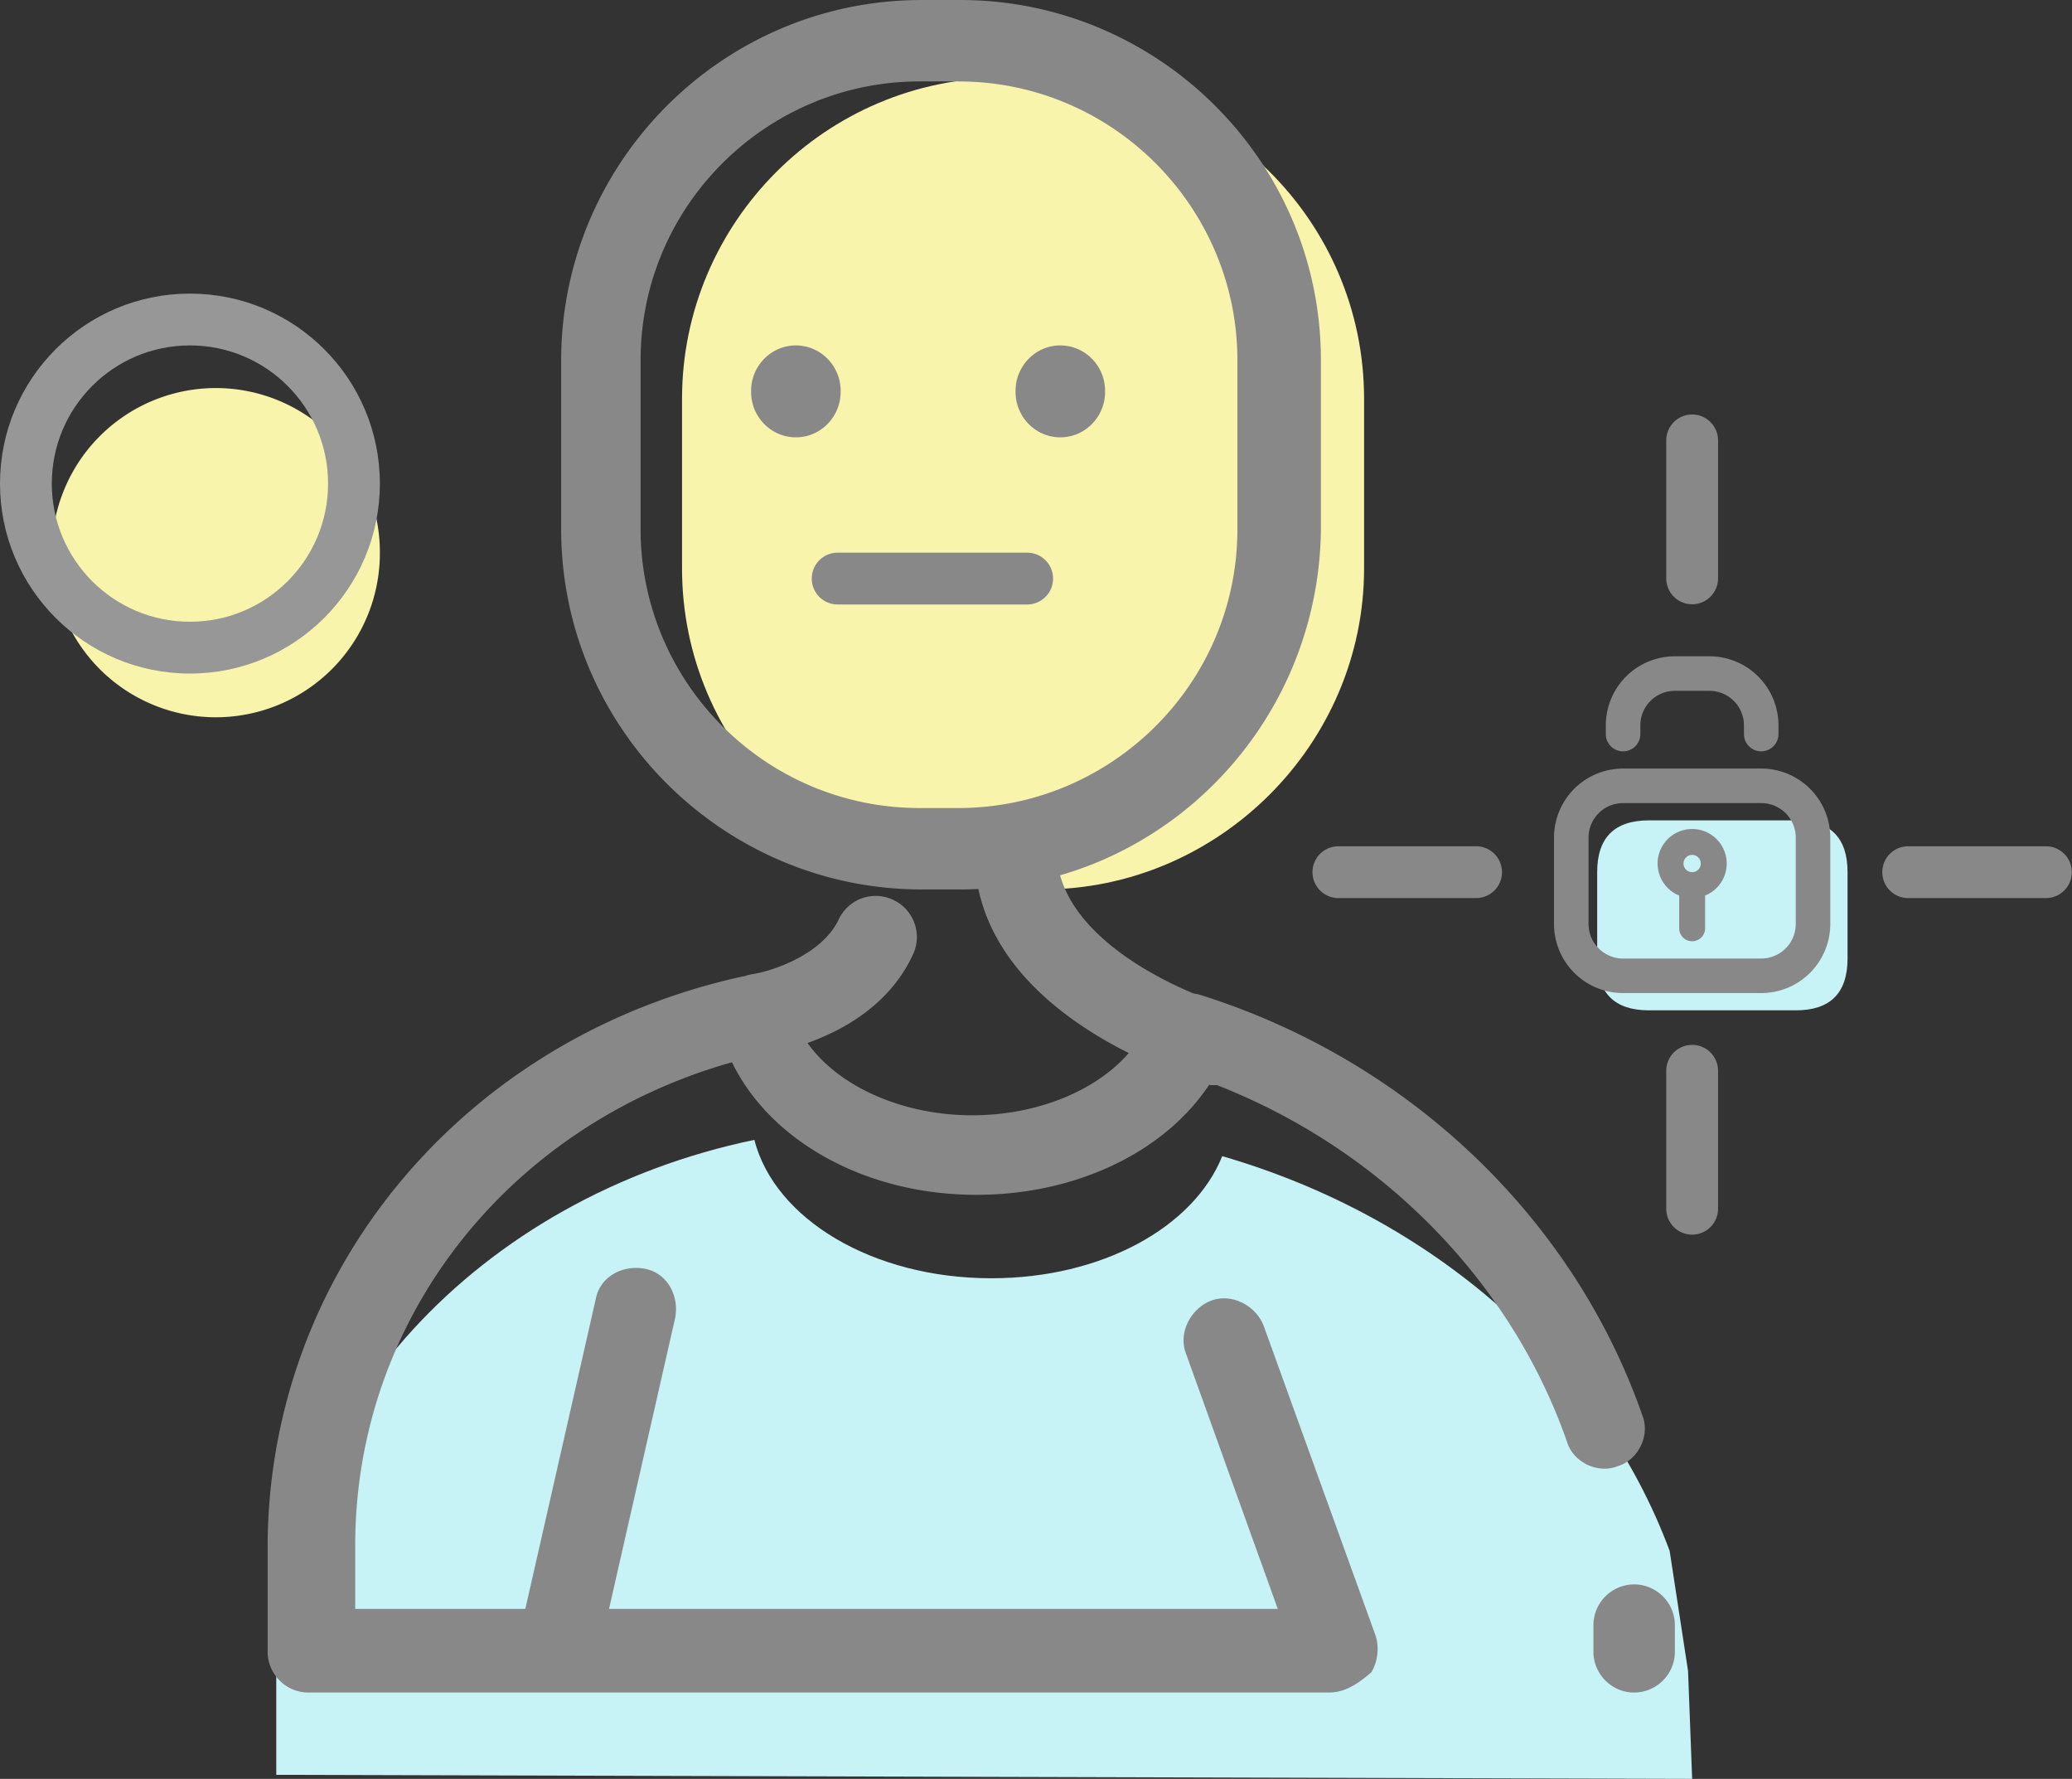 <?xml version="1.0" standalone="no"?><!DOCTYPE svg PUBLIC "-//W3C//DTD SVG 1.1//EN" "http://www.w3.org/Graphics/SVG/1.1/DTD/svg11.dtd"><svg t="1702880530496" class="icon" viewBox="0 0 1193 1024" version="1.1" xmlns="http://www.w3.org/2000/svg" p-id="7146" width="74.562" height="64" xmlns:xlink="http://www.w3.org/1999/xlink"><rect x="0" y="0" width="1193" height="1024" fill="#333333" stroke="none"/><path d="M600.253 512h-22.409C476.423 512 392.699 429.608 392.699 327.218V229.525C392.699 128.308 475.245 44.738 577.844 44.738h22.409C701.674 44.738 785.398 127.125 785.398 229.525v97.693C785.398 428.435 701.674 512 600.253 512z" fill="#F9F4AC" p-id="7147"></path><path d="M552.97 0C666.718 0 760.544 92.563 760.544 207.38v97.25C759.376 419.442 666.718 512 552.97 512h-22.284C416.932 512 323.107 419.442 323.107 304.63V207.38C323.107 93.731 415.754 0 530.69 0h22.279z m-1.178 46.865h-22.284c-87.955 0-160.669 71.476-160.669 160.51v97.255c0 87.86 71.541 160.505 160.669 160.505h22.284c87.955 0 160.669-71.466 160.669-160.51V207.385c0-87.87-71.541-160.51-160.669-160.51zM591.534 318.136a14.913 14.913 0 0 1 0 29.825H482.175a14.913 14.913 0 0 1 0-29.825h109.359zM445.276 202.394a25.401 25.401 0 0 1 25.928 0 26.231 26.231 0 0 1 12.8 22.896 26.251 26.251 0 0 1-12.8 22.906 25.436 25.436 0 0 1-25.928 0A26.281 26.281 0 0 1 432.466 225.29a26.256 26.256 0 0 1 12.81-22.896z m152.258 0a25.401 25.401 0 0 1 25.928 0A26.246 26.246 0 0 1 636.272 225.29a26.266 26.266 0 0 1-12.81 22.906 25.436 25.436 0 0 1-25.928 0 26.271 26.271 0 0 1-12.8-22.906 26.251 26.251 0 0 1 12.8-22.896z" fill="#888888" p-id="7148"></path><path d="M974.291 1024l-815.223-2.336v-59.75c0-148.778 117.631-272.956 275.267-305.758 11.761 45.682 68.23 79.663 136.46 79.663 63.528 0 116.458-29.288 132.936-70.288 121.16 35.144 217.625 119.49 257.616 227.268l10.588 69.115L974.291 1024z" fill="#C7F2F6" p-id="7149"></path><path d="M609.031 497.57c5.617 36.61 48.595 61.992 78.266 74.344 1.282 0.154 2.57 0.427 3.842 0.81 119.599 37.57 214.578 127.985 254.449 241.883 4.688 11.736-2.346 25.829-14.068 29.353-11.731 4.697-25.799-2.351-29.318-14.092-32.415-92.732-107.117-168.304-201.534-205.237a20.132 20.132 0 0 1-1.238 0.03c-0.766 0-1.526 0-2.252-0.04l-1.044-0.099-0.308 0.472c-26.167 38.872-77.073 62.797-133.667 62.797-63.329 0-118.436-30.521-140.715-76.313-128.984 36.397-216.929 147.943-216.929 278.27v36.402h97.951l40.508-178.176c2.346-12.939 15.261-19.998 28.18-17.647 12.909 2.351 19.953 15.3 17.602 28.24l-38.092 167.583h385.034l-52.771-146.77c-4.688-11.741 2.346-25.834 14.068-30.526 11.731-4.697 25.799 2.351 30.496 14.092l64.487 178.469c2.346 7.044 1.173 15.271-2.336 21.136-9.385 8.217-16.424 11.741-24.631 11.741H177.56c-12.904 0-23.458-10.568-23.458-23.482V890.93c0-158.516 112.57-293.545 273.214-328.774 0.482-0.089 0.964-0.164 1.442-0.224 1.094-0.427 2.232-0.761 3.395-0.994l1.173-0.199c10.523-1.541 39.558-10.797 49.425-31.152a23.577 23.577 0 0 1 13.223-12.387 23.477 23.477 0 0 1 18.089 0.696 23.597 23.597 0 0 1 11.672 31.376c-13.312 29.194-40.672 43.987-60.794 51.111 17.438 24.616 53.939 41.621 94.874 41.621 36.968 0 71.014-13.859 90.097-35.82l-3.251-1.655c-34.389-17.786-76.338-49.013-84.236-97.578l-0.348-2.321c-2.351-12.939 7.044-24.705 19.953-27.061 12.924-2.356 24.656 7.059 27.012 20.003z m331.87 414.486c12.894 0 23.448 10.573 23.448 23.492v15.261c0 12.914-10.553 23.482-23.448 23.482-12.904 0-23.448-10.568-23.448-23.482v-15.261c0-12.924 10.543-23.492 23.448-23.492z" fill="#888888" p-id="7150"></path><path d="M124.272 318.136m-94.447 0a94.447 94.447 0 1 0 188.893 0 94.447 94.447 0 1 0-188.893 0Z" fill="#F9F4AC" p-id="7151"></path><path d="M109.359 169.01c60.396 0 109.359 48.963 109.359 109.359s-48.963 109.359-109.359 109.359S0 338.765 0 278.369s48.963-109.359 109.359-109.359z m0 29.825c-43.928 0-79.534 35.606-79.534 79.534s35.606 79.534 79.534 79.534 79.534-35.606 79.534-79.534-35.606-79.534-79.534-79.534z" fill="#979797" p-id="7152"></path><path d="M919.612 472.233m29.825 0l84.505 0q29.825 0 29.825 29.825l0 49.709q0 29.825-29.825 29.825l-84.505 0q-29.825 0-29.825-29.825l0-49.709q0-29.825 29.825-29.825Z" fill="#C7F2F6" p-id="7153"></path><path d="M1014.058 442.408a39.767 39.767 0 0 1 39.767 39.767v49.709a39.767 39.767 0 0 1-39.767 39.767H934.524a39.767 39.767 0 0 1-39.767-39.767V482.175a39.767 39.767 0 0 1 39.767-39.767h79.534z m0 19.883H934.524a19.883 19.883 0 0 0-19.859 18.889L914.641 482.175v49.709a19.883 19.883 0 0 0 18.889 19.859L934.524 551.767h79.534a19.883 19.883 0 0 0 19.859-18.889L1033.942 531.883V482.175a19.883 19.883 0 0 0-18.889-19.859L1014.058 462.291z m-39.767 14.913a19.883 19.883 0 0 1 7.456 38.32V534.369a7.456 7.456 0 0 1-14.913 0v-18.84A19.888 19.888 0 0 1 974.291 477.204z m0 14.913a4.971 4.971 0 1 0 0 9.942 4.971 4.971 0 0 0 0-9.942z m9.942-114.33a39.767 39.767 0 0 1 39.767 39.767v4.971a9.942 9.942 0 0 1-19.859 0.746L1004.117 422.524v-4.971a19.883 19.883 0 0 0-18.889-19.859L984.233 397.67h-19.883a19.883 19.883 0 0 0-19.859 18.889L944.466 417.553v4.971a9.942 9.942 0 0 1-19.859 0.746L924.583 422.524v-4.971a39.767 39.767 0 0 1 39.767-39.767h19.883z" fill="#888888" p-id="7154"></path><path d="M850.019 487.146a14.913 14.913 0 0 1 0 29.825H770.485a14.913 14.913 0 0 1 0-29.825h79.534z m328.078 0a14.913 14.913 0 0 1 0 29.825H1098.563a14.913 14.913 0 0 1 0-29.825h79.534zM974.291 601.476a14.913 14.913 0 0 1 14.913 14.913v79.534a14.913 14.913 0 0 1-29.825 0V616.388a14.913 14.913 0 0 1 14.913-14.913z m0-362.874a14.913 14.913 0 0 1 14.913 14.913v79.534a14.913 14.913 0 0 1-29.825 0V253.515a14.913 14.913 0 0 1 14.913-14.913z" fill="#888888" p-id="7155"></path></svg>